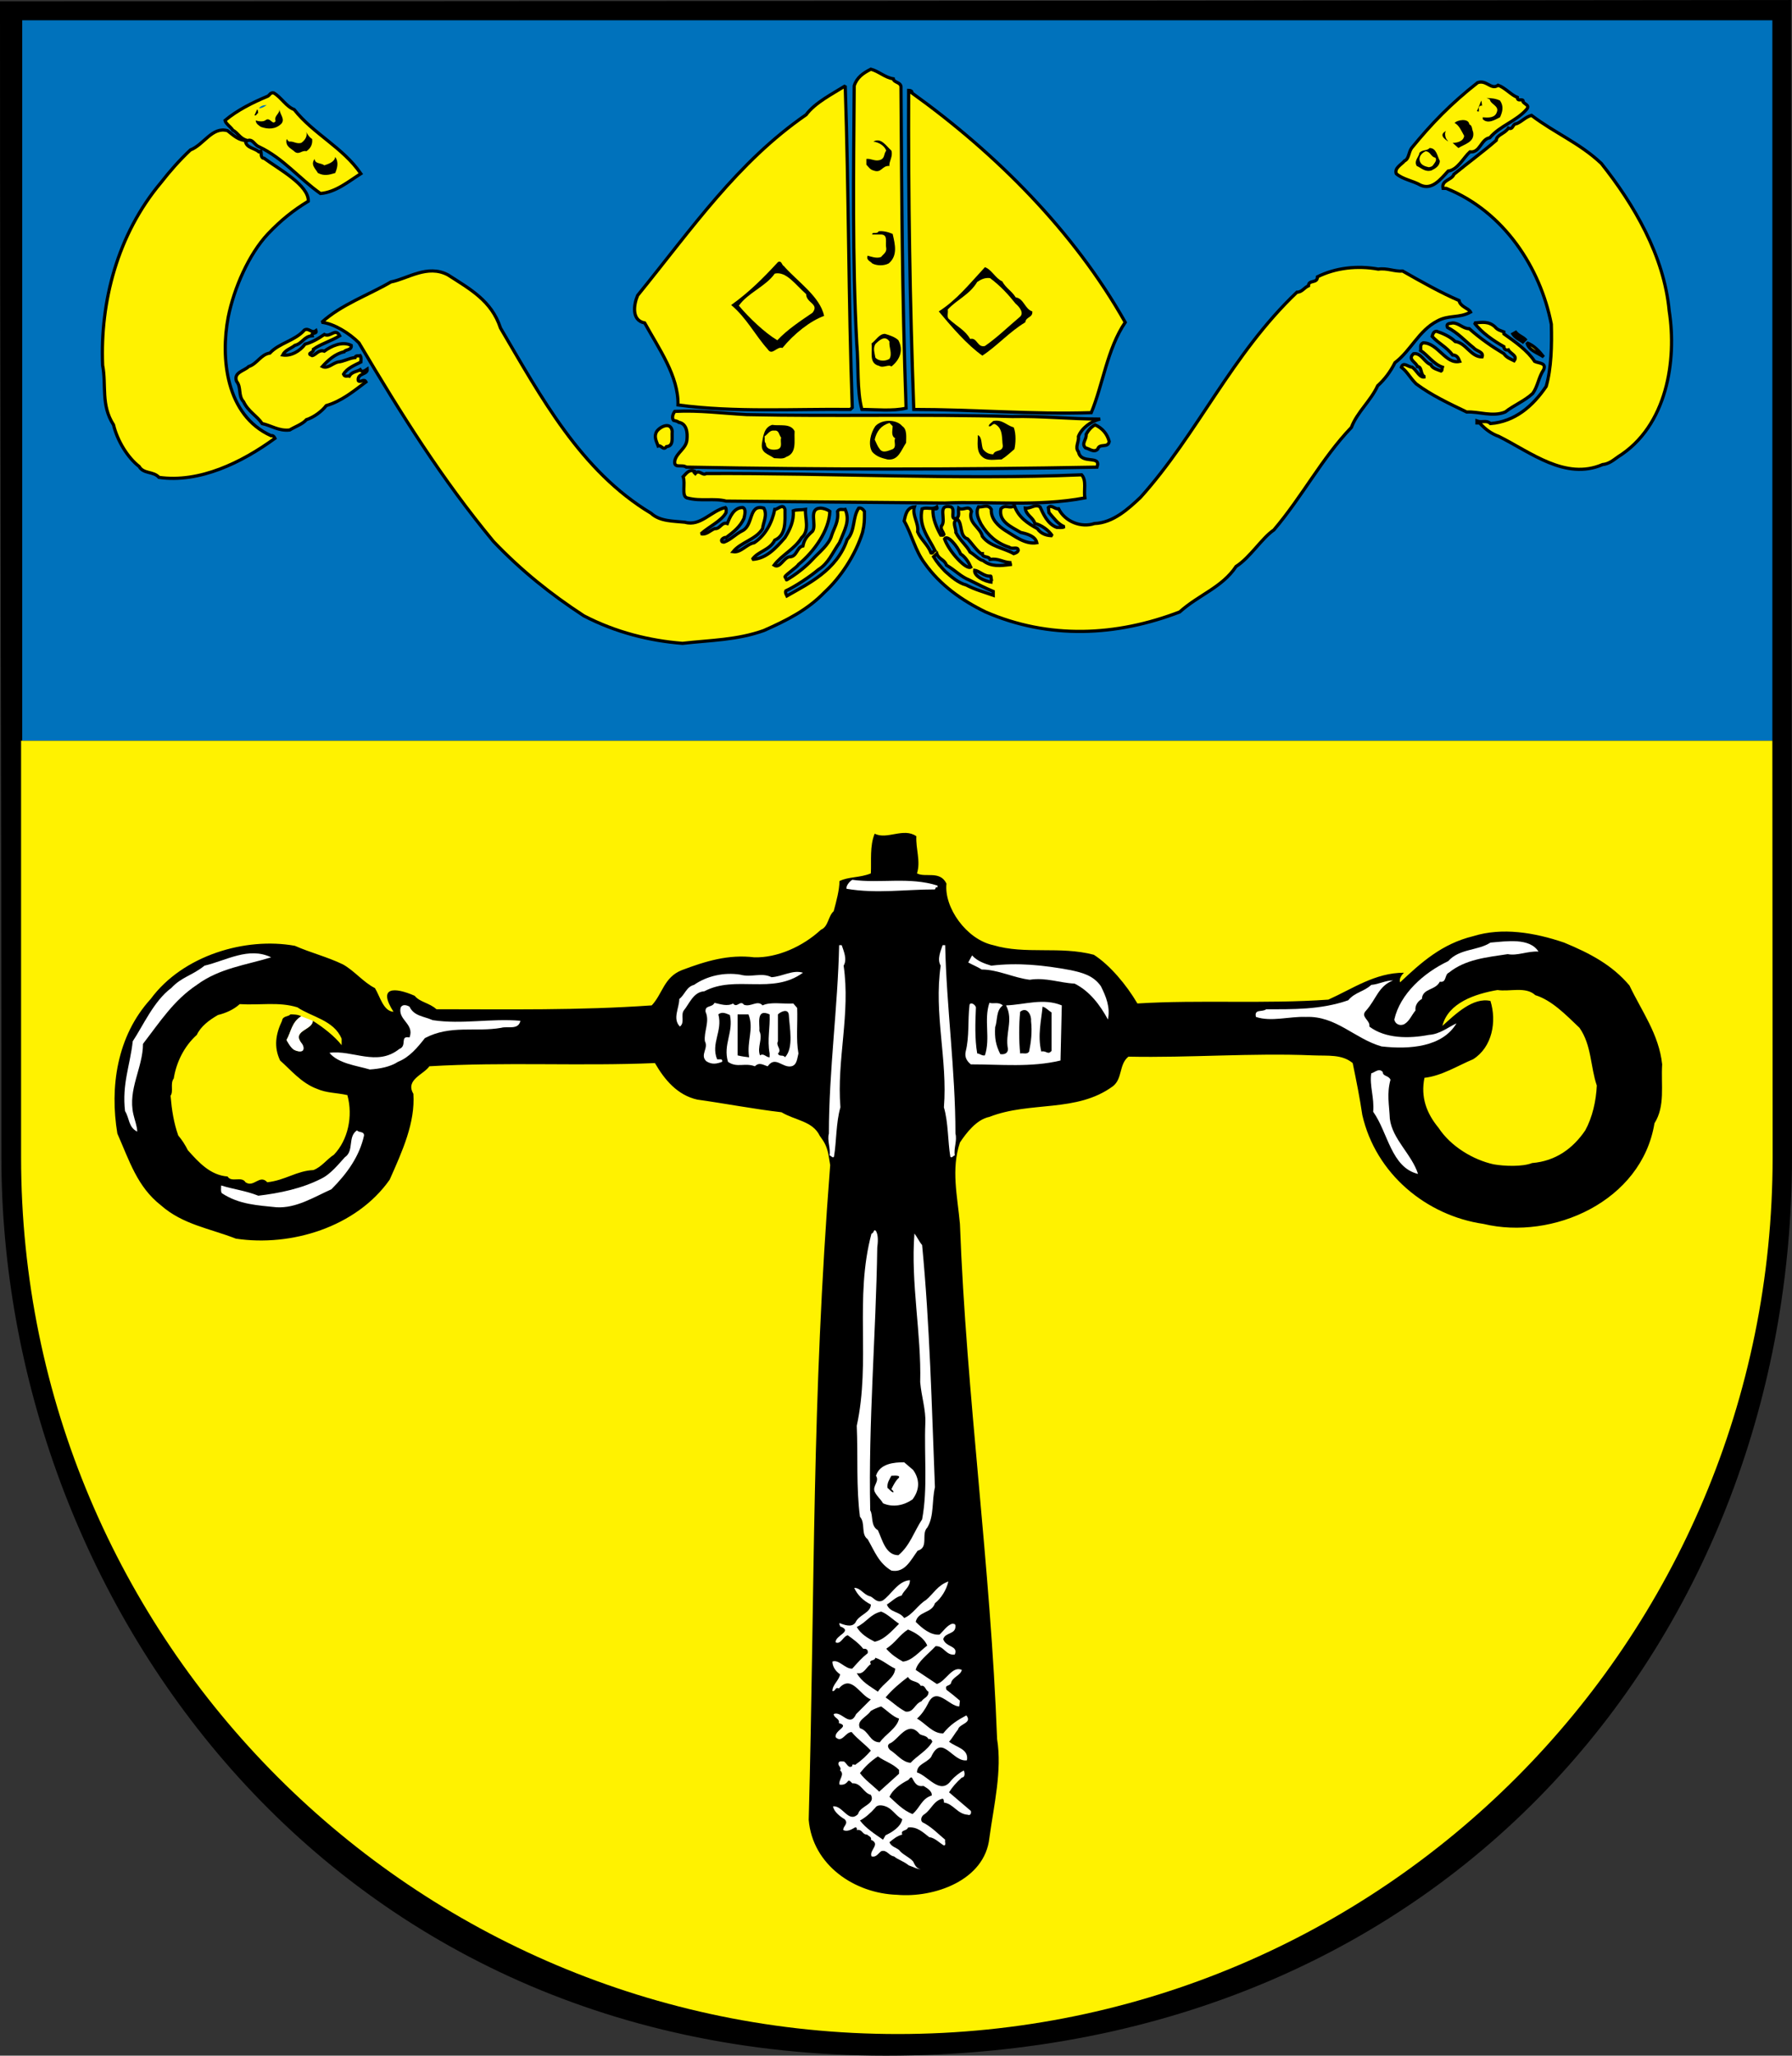 <?xml version="1.0" encoding="utf-8"?>
<!-- Generator: Adobe Illustrator 13.0.2, SVG Export Plug-In . SVG Version: 6.00 Build 14948)  -->
<!DOCTYPE svg PUBLIC "-//W3C//DTD SVG 1.1//EN" "http://www.w3.org/Graphics/SVG/1.1/DTD/svg11.dtd">
<svg version="1.1" id="Ebene_1" xmlns="http://www.w3.org/2000/svg" xmlns:xlink="http://www.w3.org/1999/xlink" x="0px" y="0px"
	 width="279.683px" height="320.8px" viewBox="0 0 279.683 320.8" enable-background="new 0 0 279.683 320.8" xml:space="preserve">
<rect x="0" y="0" width="279.683" height="320.8" fill="#333333" stroke="none"/>
<path d="M138.267,320.8c88.85,0,141.416-66.575,141.416-140.225c0-62.613-0.149-116.97-0.149-180.575C187.333,0.1,92.117,0.2,0,0.2
	c0,62.9,0.217,118.213,0.217,180.412C0.217,248.6,50.117,320.8,138.267,320.8"/>
<rect x="3.467" y="3.167" fill="#0072BC" width="273.149" height="112.433"/>
<path fill="#0072BC" d="M139.617,59.1"/>
<path fill="#FFF200" d="M139.417,12.3c0.1,0.6,1.1,0.5,1.2,1.2c0.125,16.85,0.161,32.213,0.8,50.2c-2.1,0.5-4.8,0.2-6.9,0.2
	c-0.8-3-0.5-6.8-0.8-10.3c-0.7-13.2-0.5-26.8-0.4-40.2c0.4-1.3,1.4-2,2.6-2.6C137.117,11.1,138.117,12.1,139.417,12.3z"/>
<path fill="none" stroke="#000000" stroke-width="0.5" stroke-linecap="square" stroke-miterlimit="2" d="M139.417,12.3
	c0.1,0.6,1.1,0.5,1.2,1.2c0.125,16.85,0.161,32.213,0.8,50.2c-2.1,0.5-4.8,0.2-6.9,0.2c-0.8-3-0.5-6.8-0.8-10.3
	c-0.7-13.2-0.5-26.8-0.4-40.2c0.4-1.3,1.4-2,2.6-2.6C137.117,11.1,138.117,12.1,139.417,12.3z"/>
<path fill="#FFF200" d="M233.817,13.3c1.1,0.4,2,1.5,3,1.9c0,0.8,1,0,0.899,0.7c0.3,0.4,1,0.5,0.601,1.1
	c-1.601,1.9-4.2,2.6-5.801,4.5c-1.399,0.2-1.5,2.4-3.1,2.2c-1,0.9-1.9,2.8-3.4,3c-1.199,1.3-2.5,3-4.3,2.2c-1.2-0.7-2.8-0.9-3.8-1.8
	c-0.3-0.9,0.8-1.4,1.3-2c0.7-0.3,0.601-1.3,1.101-2c3.1-3.8,6.1-6.9,10.3-10.2C232.017,12.4,232.717,14.1,233.817,13.3z"/>
<path fill="none" stroke="#000000" stroke-width="0.5" stroke-linecap="square" stroke-miterlimit="2" d="M233.817,13.3
	c1.1,0.4,2,1.5,3,1.9c0,0.8,1,0,0.899,0.7c0.3,0.4,1,0.5,0.601,1.1c-1.601,1.9-4.2,2.6-5.801,4.5c-1.399,0.2-1.5,2.4-3.1,2.2
	c-1,0.9-1.9,2.8-3.4,3c-1.199,1.3-2.5,3-4.3,2.2c-1.2-0.7-2.8-0.9-3.8-1.8c-0.3-0.9,0.8-1.4,1.3-2c0.7-0.3,0.601-1.3,1.101-2
	c3.1-3.8,6.1-6.9,10.3-10.2C232.017,12.4,232.717,14.1,233.817,13.3z"/>
<path fill="#FFF200" d="M133.017,63.6l-0.3,0.3c-8.8-0.1-18,0.5-26.9-0.7c0.1-4.5-3-8.8-5.2-12.8c-2.1-0.4-1.7-2.9-1.1-4.3
	c8.6-10.6,15.6-20.8,26.3-28.2c1.4-1.9,4.2-3.3,6.1-4.5C132.492,30.475,132.417,46.7,133.017,63.6z"/>
<path fill="none" stroke="#000000" stroke-width="0.5" stroke-linecap="square" stroke-miterlimit="2" d="M133.017,63.6l-0.3,0.3
	c-8.8-0.1-18,0.5-26.9-0.7c0.1-4.5-3-8.8-5.2-12.8c-2.1-0.4-1.7-2.9-1.1-4.3c8.6-10.6,15.6-20.8,26.3-28.2c1.4-1.9,4.2-3.3,6.1-4.5
	C132.492,30.475,132.417,46.7,133.017,63.6z"/>
<path fill="#FFF200" d="M142.317,14.5c13.1,9.4,25.3,21.6,33.3,35.8c-2.8,4.1-3.5,9.8-5.3,14.1c-9.2,0.3-18.4-0.5-27.7-0.5
	c-0.601-16.6-0.875-33.05-0.8-49.8C142.017,14.1,142.417,14.2,142.317,14.5z"/>
<path fill="none" stroke="#000000" stroke-width="0.5" stroke-linecap="square" stroke-miterlimit="2" d="M142.317,14.5
	c13.1,9.4,25.3,21.6,33.3,35.8c-2.8,4.1-3.5,9.8-5.3,14.1c-9.2,0.3-18.4-0.5-27.7-0.5c-0.601-16.6-0.875-33.05-0.8-49.8
	C142.017,14.1,142.417,14.2,142.317,14.5z"/>
<path fill="#FFF200" d="M45.917,17.1c3,3.8,7.6,5.9,10.4,10c-1.9,1.2-3.9,2.9-6.3,3.1c-3.4-2.4-5.8-5.5-9.6-7.3
	c-0.8-0.3-1-1.5-2.1-0.8c0.2,1,1.4,1,2.1,1.6l0.3-0.1c0.1,0.2-0.1,1.1,0.5,1.1c2.3,1.7,7,4.2,6.9,6.7c-2.3,1.4-4.2,2.9-6.3,5.1
	c-3,3.2-5.3,8.5-6.2,13c-1.2,6.3-0.4,15.3,6.7,18.5c0.3-0.1,0.5,0.2,0.6,0.4c-5.2,3.8-11.8,7-18.1,6.1c-0.9-1-2.4-0.5-3.1-1.7
	c-1.8-1.4-3.4-4-4-6.5c-2-3.1-1.1-6.2-1.7-9.3c-0.4-9.9,2.3-20.4,9.1-28.5c1.4-1.8,2.9-3.5,4.6-5.1c2.1-0.8,3.4-3.7,5.8-3
	c0.9,0.7,1.8,1.6,3,1.5c-1.1-0.3-1.3-1.1-2.2-1.6c-0.2-0.4-1.1-1-1.2-1.5c1.9-1.6,4.3-2.8,6.7-3.8c0.3-0.2,0.4-0.6,0.9-0.5
	C43.917,15.2,44.617,16.6,45.917,17.1z"/>
<path fill="none" stroke="#000000" stroke-width="0.5" stroke-linecap="square" stroke-miterlimit="2" d="M45.917,17.1
	c3,3.8,7.6,5.9,10.4,10c-1.9,1.2-3.9,2.9-6.3,3.1c-3.4-2.4-5.8-5.5-9.6-7.3c-0.8-0.3-1-1.5-2.1-0.8c0.2,1,1.4,1,2.1,1.6l0.3-0.1
	c0.1,0.2-0.1,1.1,0.5,1.1c2.3,1.7,7,4.2,6.9,6.7c-2.3,1.4-4.2,2.9-6.3,5.1c-3,3.2-5.3,8.5-6.2,13c-1.2,6.3-0.4,15.3,6.7,18.5
	c0.3-0.1,0.5,0.2,0.6,0.4c-5.2,3.8-11.8,7-18.1,6.1c-0.9-1-2.4-0.5-3.1-1.7c-1.8-1.4-3.4-4-4-6.5c-2-3.1-1.1-6.2-1.7-9.3
	c-0.4-9.9,2.3-20.4,9.1-28.5c1.4-1.8,2.9-3.5,4.6-5.1c2.1-0.8,3.4-3.7,5.8-3c0.9,0.7,1.8,1.6,3,1.5c-1.1-0.3-1.3-1.1-2.2-1.6
	c-0.2-0.4-1.1-1-1.2-1.5c1.9-1.6,4.3-2.8,6.7-3.8c0.3-0.2,0.4-0.6,0.9-0.5C43.917,15.2,44.617,16.6,45.917,17.1z"/>
<path d="M234.117,15.7c0.6,0.9,0.399,1.7,0,2.6c-0.8,0.4-1.9,1.1-2.7,0.3v-0.3c0.9,0.1,1.9,0.1,2.2-0.8c0.399-1-1-1.2-1.101-2
	l-0.5-0.2C232.817,15.3,233.517,15.4,234.117,15.7"/>
<path d="M231.317,16.5c-0.301-0.1-0.601,0.2-0.5,0.5v0.4c-0.101,0-0.301,0-0.301-0.1c0.301-0.5,0.4-1.1,0.7-1.6L231.317,16.5"/>
<path fill="#0072BC" d="M41.617,16.4c-0.4,0.3-0.8,0.5-1.2,0.5C40.717,16.5,41.117,16.4,41.617,16.4"/>
<path d="M40.317,17.6c-0.3,0.2-0.3,0.5-0.6,0.4l0.4-0.9C40.317,17.1,40.217,17.5,40.317,17.6"/>
<path d="M43.917,19.3c-0.9,0.9-2.1,0.9-3.2,0.5c-0.3-0.2-0.8-0.5-0.8-1c0.3,0.1,1.2,0.3,1.6-0.1c0.7-0.4,1,0.9,1.5,0.2
	c-0.3-0.8,0.6-1.1,0.6-1.8C43.717,17.9,44.517,18.6,43.917,19.3"/>
<path fill="#FFF200" d="M249.917,25.5c5.1,6.4,9.8,14.4,10.6,23c1.2,7.7-0.3,18-8,22.8c-0.699,0.5-1.399,1.1-2.399,1.2
	c-5.8,2.5-11.2-1.9-16.2-4.4c-1.1-0.4-2-1-3-2.1h-0.4v-0.3c0.801,0.3,1.5-0.2,2.101,0.4c3.8-0.3,6.6-2.7,8.7-5.8
	c0.8-2.8,0.899-6.4,0.8-9.7c-1.7-8.8-7.4-17.6-16.4-21.2h-0.5c-0.3-1.3,1.4-1.3,1.7-2.2c2.2-1.8,4.4-3.4,6.6-5.3
	c0.101-0.9,1.301-1,1.9-1.9c0.8,0.3,0.6-0.7,1.3-0.7c0.9-0.4,1.3-1,2.3-1.3C242.717,20.8,246.517,22.3,249.917,25.5z"/>
<path fill="none" stroke="#000000" stroke-width="0.5" stroke-linecap="square" stroke-miterlimit="2" d="M249.917,25.5
	c5.1,6.4,9.8,14.4,10.6,23c1.2,7.7-0.3,18-8,22.8c-0.699,0.5-1.399,1.1-2.399,1.2c-5.8,2.5-11.2-1.9-16.2-4.4c-1.1-0.4-2-1-3-2.1
	h-0.4v-0.3c0.801,0.3,1.5-0.2,2.101,0.4c3.8-0.3,6.6-2.7,8.7-5.8c0.8-2.8,0.899-6.4,0.8-9.7c-1.7-8.8-7.4-17.6-16.4-21.2h-0.5
	c-0.3-1.3,1.4-1.3,1.7-2.2c2.2-1.8,4.4-3.4,6.6-5.3c0.101-0.9,1.301-1,1.9-1.9c0.8,0.3,0.6-0.7,1.3-0.7c0.9-0.4,1.3-1,2.3-1.3
	C242.717,20.8,246.517,22.3,249.917,25.5z"/>
<path d="M229.317,19.4c0.5,0.2,0.399,0.8,0.6,1.2c0.3,1.6-1.4,1.9-2.3,2.5l-0.9-0.8c0.601,0,1.7-0.2,1.8-1.1
	c-0.399-0.7-0.8-1.7-1.5-2C227.417,18.7,229.217,18.4,229.317,19.4"/>
<path d="M225.917,21.9l0.1,0.2c0-0.1-1.5-0.8-0.6-1.5l0.3-0.2C225.417,20.6,225.517,21.6,225.917,21.9"/>
<path d="M48.717,21.7c0.1,0.9-0.3,1.5-0.9,1.9c-0.7-0.2-1.1,0.6-1.8,0.1c-0.5-0.5-1.5-0.8-1.3-1.9l0.1-0.1c0,0.2,0.2,0.3,0.3,0.4
	c0.7-0.1,1.1,0.4,1.9,0.2c0.6-0.4,1.1-1.2,0.7-1.8C47.917,20.8,48.217,21.4,48.717,21.7"/>
<path d="M139.117,23.5c0.3,0.9-0.4,1.7-0.3,2.4c-1.2-0.1-1.2,1.2-2.5,0.7c-0.5-0.1-0.8-0.6-1.1-0.9v-0.9c0.8-0.1,1.4,0.5,2.3,0.1
	c0.6-0.3,0.4-0.9,0.8-1.4c-0.3-0.8-1.2-1.3-2-1.4C137.517,21.4,138.317,22.8,139.117,23.5"/>
<path d="M224.717,25.1c0,0.8-0.7,1.2-1.3,1.5c-1,0.3-1.6-0.4-2.3-0.7c-0.5-0.8,0.399-1.5,0.399-2c0.4-0.6,1.2-0.3,1.601-0.8
	C224.217,23.1,224.317,24.4,224.717,25.1"/>
<path fill="#FFF200" d="M224.017,24.6c0.301,0.4-0.1,0.8-0.3,1.1c-0.2,0.3-0.3,0.3-0.7,0.4c-0.5-0.1-1.199-0.3-1.399-0.9
	c-0.3-0.8,0.399-1.4,0.899-1.6C223.317,23.7,223.317,24.5,224.017,24.6"/>
<path d="M52.317,27c-1,0.3-1.7,0.5-2.7,0c-0.4-0.7-1.2-1.3-0.5-2.2c0,0.8,1,0.6,1.5,1c0.6-0.2,1.6-0.5,1.7-1.3
	C52.917,25.3,52.617,26.3,52.317,27"/>
<path d="M139.317,36.5c0.4,1.7,0.8,3.4-0.6,4.6c-0.7,0.4-1.9,0.4-2.6,0c-0.2-0.3-1-0.5-0.7-1.2c0.4,0.1,1.4,0.5,2.1,0.2
	c0.3-0.4,0.9-0.7,0.8-1.4c-0.2-0.9,0.4-2.2-1-2.1h-1.2c0-0.5,0.8,0,1-0.5C137.817,36,138.617,36.2,139.317,36.5"/>
<path d="M122.317,41.5c2.1,2.4,5.7,4.8,6.3,7.8c-2.2,0.8-4.7,2.8-6.5,5c-0.9-0.3-1.6,1.3-2.3,0.2c-1.9-2.1-3.3-4.9-5.7-6.9
	c2.8-2,5-4.2,7.3-6.7C122.017,40.6,122.017,41.4,122.317,41.5"/>
<path d="M156.417,43.9c0.6,1.1,1.5,1.5,2.1,2.5c1.301,0.2,1.4,1.8,2.601,2.2c0.1,1-1,0.8-1.101,1.7c-2.5,1.5-4.399,3.7-6.699,5.2
	c-2.4-1.7-4.801-4.5-6.801-6.9c2.801-1.8,4.7-4.2,7.2-6.9C154.717,42,155.417,43.5,156.417,43.9"/>
<path fill="#FFF200" d="M215.117,42c1.399-0.2,2.5,0.4,3.8,0.3c2.8,1.6,6,3.4,8.8,4.6c0.2,1,1.5,1.2,1.8,1.8
	c-1.8,1-3.399,0.4-5.199,1.4c-2.9,1.5-4.101,4.6-6.601,6.5c-0.7,1.4-1.6,2.6-2.7,3.6c-1.1,2.4-3.199,4.1-4.1,6.5
	c-4.6,4.8-7.6,10.7-12.1,16c-1.9,1.3-3.7,4.3-5.9,5.7c-2.2,3.3-5.8,4.4-8.8,7.1c-9.9,3.8-20.4,4.3-30.3,0
	c-3.7-1.8-7.101-4.2-9.5-7.6c-1.5-2-2-4.5-3.2-6.6c0.2-0.9,0.399-2.1,1.6-2.2c-0.399,1.3,0.7,2.5,0.5,3.9c0.5,1.2,1.601,2,2.101,3.3
	c0.3,0.1,0.3-0.3,0.6-0.4c-1-2-2.6-3.8-2-6.5c0.8-0.3,1.6,0.2,2.3-0.3c0.2,0.5-0.399,0.2-0.6,0.4c-0.101,1.4,0.6,2.9,1.2,4
	c0.199,0,0.399,0.1,0.5-0.1c-0.2-0.6-0.5-0.7-0.4-1.3c0.9-0.9-0.8-3.5,1.5-3c0.8,0.4-0.3,2.1,0.9,1.8c0.5-0.4,0.199-1.1,0.3-1.6
	c0.7,0.5,1.6-0.6,2,0.5c-0.601,1.8,1.399,2.5,1.7,3.9c1.199,1.6,3.3,1.8,4.899,2.7c0.3-0.1,0.601-0.2,0.7-0.5c0-0.7-1-0.1-1.4-0.5
	c-1.899-0.6-3.3-1.8-4.399-3.6c-0.4-0.8-0.9-1.8-0.4-2.7c0.7,0.1,1.5-0.5,2,0.4c-0.1,1.5,1.101,2.6,2.2,3.3c1.5,0.9,3.1,2.2,4.9,1.9
	c-0.2-1-1.5-1.4-2.5-1.6c-1.5-0.9-3.5-1.7-3.101-3.7c0.7-0.8,1.4,0.1,2.101-0.5c0.6,1.8,2.1,2.8,3.6,3.6c0.6,0.9,1.6,1.1,2.3,1.1
	c-0.5-0.8-1.7-1.7-2.7-1.9c-0.3-1-1.399-1.3-1.5-2.4c0.9,0.1,1.5-0.7,2.301-0.2c0.5,1.1,1.199,2.7,2.6,3.2c0.4,0,0.9,0.1,1.2-0.1
	c-1-0.4-1.601-1.3-2.4-2.2l-0.1-0.8c0.5-0.5,1,0.3,1.6,0.2c1,2,3.5,3,5.601,2.3c2.899-0.1,5.3-2.3,7.199-4.1
	c8.9-9.9,14.2-22.3,24.4-32c0.8,0,1.1-0.7,1.8-1c0-1,1.4-0.3,1.4-1.4C208.417,41.8,211.817,41.4,215.117,42z"/>
<path fill="none" stroke="#000000" stroke-width="0.5" stroke-linecap="square" stroke-miterlimit="2" d="M215.117,42
	c1.399-0.2,2.5,0.4,3.8,0.3c2.8,1.6,6,3.4,8.8,4.6c0.2,1,1.5,1.2,1.8,1.8c-1.8,1-3.399,0.4-5.199,1.4c-2.9,1.5-4.101,4.6-6.601,6.5
	c-0.7,1.4-1.6,2.6-2.7,3.6c-1.1,2.4-3.199,4.1-4.1,6.5c-4.6,4.8-7.6,10.7-12.1,16c-1.9,1.3-3.7,4.3-5.9,5.7
	c-2.2,3.3-5.8,4.4-8.8,7.1c-9.9,3.8-20.4,4.3-30.3,0c-3.7-1.8-7.101-4.2-9.5-7.6c-1.5-2-2-4.5-3.2-6.6c0.2-0.9,0.399-2.1,1.6-2.2
	c-0.399,1.3,0.7,2.5,0.5,3.9c0.5,1.2,1.601,2,2.101,3.3c0.3,0.1,0.3-0.3,0.6-0.4c-1-2-2.6-3.8-2-6.5c0.8-0.3,1.6,0.2,2.3-0.3
	c0.2,0.5-0.399,0.2-0.6,0.4c-0.101,1.4,0.6,2.9,1.2,4c0.199,0,0.399,0.1,0.5-0.1c-0.2-0.6-0.5-0.7-0.4-1.3c0.9-0.9-0.8-3.5,1.5-3
	c0.8,0.4-0.3,2.1,0.9,1.8c0.5-0.4,0.199-1.1,0.3-1.6c0.7,0.5,1.6-0.6,2,0.5c-0.601,1.8,1.399,2.5,1.7,3.9
	c1.199,1.6,3.3,1.8,4.899,2.7c0.3-0.1,0.601-0.2,0.7-0.5c0-0.7-1-0.1-1.4-0.5c-1.899-0.6-3.3-1.8-4.399-3.6
	c-0.4-0.8-0.9-1.8-0.4-2.7c0.7,0.1,1.5-0.5,2,0.4c-0.1,1.5,1.101,2.6,2.2,3.3c1.5,0.9,3.1,2.2,4.9,1.9c-0.2-1-1.5-1.4-2.5-1.6
	c-1.5-0.9-3.5-1.7-3.101-3.7c0.7-0.8,1.4,0.1,2.101-0.5c0.6,1.8,2.1,2.8,3.6,3.6c0.6,0.9,1.6,1.1,2.3,1.1c-0.5-0.8-1.7-1.7-2.7-1.9
	c-0.3-1-1.399-1.3-1.5-2.4c0.9,0.1,1.5-0.7,2.301-0.2c0.5,1.1,1.199,2.7,2.6,3.2c0.4,0,0.9,0.1,1.2-0.1c-1-0.4-1.601-1.3-2.4-2.2
	l-0.1-0.8c0.5-0.5,1,0.3,1.6,0.2c1,2,3.5,3,5.601,2.3c2.899-0.1,5.3-2.3,7.199-4.1c8.9-9.9,14.2-22.3,24.4-32c0.8,0,1.1-0.7,1.8-1
	c0-1,1.4-0.3,1.4-1.4C208.417,41.8,211.817,41.4,215.117,42z"/>
<path fill="#FFF200" d="M69.917,42.9c3.4,2.2,6.8,4,8.2,8.3c6.3,10.7,12.5,22.3,23.5,28.9c1.4,1.3,3.5,1.2,5.3,1.4
	c2.4,0.7,4.1-1.8,6.3-2.3c0.2,0.2,0.1,0.6,0.1,0.8c-0.7,1.3-2.7,2.2-3.9,3.3c0.8,0.2,1.4-0.5,2.1-0.8c0.9,0.1,1.1-1.1,2-0.8
	c0.4-1,1-2.5,2.4-2.5c0.6,0.2,0.3,1.2,0.2,1.7c-0.6,1.3-1.6,2.1-2.8,3c-0.1-0.1-0.6,0.1-0.7,0.4c0,0.3,0.2,0.3,0.4,0.3
	c1.1-0.4,1.7-1.2,2.9-1.8c1.7-0.9,0.9-4.2,3.3-3.5c0.6,1.1-0.1,2.2-0.2,3.2c-1,1.7-3.4,2.1-4.6,3.6c1.2,0.2,2.1-1.2,3.3-1.4
	c1.8-1.2,2.8-3.2,3.2-5.2c0.5,0,1.3-1,1.6,0c0,1.9,0.2,4-1.6,4.8c-0.8,1.6-2.6,1.7-3.5,3c2.2-0.1,3.7-1.8,5.1-3.4
	c0.8-1.3,1.4-2.6,1.3-4.2c0.5-0.2,1.3-0.1,1.9-0.2c-0.1,1.3,0.7,3.3-0.6,4.4c-1.1,1.8-3.1,2.7-4.3,4.3c0.9,0.6,1.5-1.2,2.4-1.3
	c1.2,0,1.1-1.5,2.1-1.7c0.2-1,0.6-1.5,1.5-2.3c0.7-1-0.7-3.5,1.2-3.6c0.5,0,1.1,0.2,1.5,0.5c-0.1,3-2.463,6.3-4.9,8.3
	c-0.1,0.3-2,1.6-2.1,1.9c0,0,0.25,0.663,0.45,0.362c-1.013,0.579,1.712-0.762,3.85-3.062c1-1.1,2.6-2.3,3-3.8
	c0.4-1.2,1.1-2.1,0.9-3.7c0.3-0.5,0.8-0.2,1.2-0.3c0.8,1.8-0.113,3.225-0.888,5.175c-1.162,1.675-1.712,3.225-3.312,4.225
	c-1.3,1.1-3.575,2.613-5.075,3.313c-0.1,0.2-0.025,0.387,0.175,0.787c3.3-1.9,7.8-4,9.4-8.8c1.3-1.4,0.8-3.4,1.8-4.9
	c0.4-0.1,0.7,0.2,0.9,0.5c0.012,1.55,0,2-0.3,3.3c-1.1,3.5-3.4,7-5.9,9.3c-2.7,2.8-5.9,4.4-9.5,6c-4.2,1.5-8.3,1.5-12.7,2
	c-5.1-0.4-10.4-1.7-15.4-4.3c-5.2-3.4-9.7-7-14.1-11.6c-8.1-9.8-14.3-19.7-21-31c-1.5-1.5-3.9-3-5.8-3.2c3.1-2.8,7.2-4.2,10.8-6.3
	C63.617,43.5,66.717,41.2,69.917,42.9z"/>
<path fill="none" stroke="#000000" stroke-width="0.5" stroke-linecap="square" stroke-miterlimit="2" d="M69.917,42.9
	c3.4,2.2,6.8,4,8.2,8.3c6.3,10.7,12.5,22.3,23.5,28.9c1.4,1.3,3.5,1.2,5.3,1.4c2.4,0.7,4.1-1.8,6.3-2.3c0.2,0.2,0.1,0.6,0.1,0.8
	c-0.7,1.3-2.7,2.2-3.9,3.3c0.8,0.2,1.4-0.5,2.1-0.8c0.9,0.1,1.1-1.1,2-0.8c0.4-1,1-2.5,2.4-2.5c0.6,0.2,0.3,1.2,0.2,1.7
	c-0.6,1.3-1.6,2.1-2.8,3c-0.1-0.1-0.6,0.1-0.7,0.4c0,0.3,0.2,0.3,0.4,0.3c1.1-0.4,1.7-1.2,2.9-1.8c1.7-0.9,0.9-4.2,3.3-3.5
	c0.6,1.1-0.1,2.2-0.2,3.2c-1,1.7-3.4,2.1-4.6,3.6c1.2,0.2,2.1-1.2,3.3-1.4c1.8-1.2,2.8-3.2,3.2-5.2c0.5,0,1.3-1,1.6,0
	c0,1.9,0.2,4-1.6,4.8c-0.8,1.6-2.6,1.7-3.5,3c2.2-0.1,3.7-1.8,5.1-3.4c0.8-1.3,1.4-2.6,1.3-4.2c0.5-0.2,1.3-0.1,1.9-0.2
	c-0.1,1.3,0.7,3.3-0.6,4.4c-1.1,1.8-3.1,2.7-4.3,4.3c0.9,0.6,1.5-1.2,2.4-1.3c1.2,0,1.1-1.5,2.1-1.7c0.2-1,0.6-1.5,1.5-2.3
	c0.7-1-0.7-3.5,1.2-3.6c0.5,0,1.1,0.2,1.5,0.5c-0.1,3-2.463,6.3-4.9,8.3c-0.1,0.3-2,1.6-2.1,1.9c0,0,0.25,0.663,0.45,0.362
	c-1.013,0.579,1.712-0.762,3.85-3.062c1-1.1,2.6-2.3,3-3.8c0.4-1.2,1.1-2.1,0.9-3.7c0.3-0.5,0.8-0.2,1.2-0.3
	c0.8,1.8-0.113,3.225-0.888,5.175c-1.162,1.675-1.712,3.225-3.312,4.225c-1.3,1.1-3.575,2.613-5.075,3.313
	c-0.1,0.2-0.025,0.387,0.175,0.787c3.3-1.9,7.8-4,9.4-8.8c1.3-1.4,0.8-3.4,1.8-4.9c0.4-0.1,0.7,0.2,0.9,0.5c0.012,1.55,0,2-0.3,3.3
	c-1.1,3.5-3.4,7-5.9,9.3c-2.7,2.8-5.9,4.4-9.5,6c-4.2,1.5-8.3,1.5-12.7,2c-5.1-0.4-10.4-1.7-15.4-4.3c-5.2-3.4-9.7-7-14.1-11.6
	c-8.1-9.8-14.3-19.7-21-31c-1.5-1.5-3.9-3-5.8-3.2c3.1-2.8,7.2-4.2,10.8-6.3C63.617,43.5,66.717,41.2,69.917,42.9z"/>
<path fill="#FFF200" d="M125.817,45.9c0,1.4,2.1,1.5,1,2.9c-1.9,1.3-3.9,2.6-5.5,4.3c-2-1.2-4.4-3.5-6-5.4c1.4-2,4.2-3,5.6-5
	C122.717,42.3,124.117,44.4,125.817,45.9"/>
<path fill="#FFF200" d="M158.517,47.4c0.601,0.5,1.4,1.5,0.601,2.1c-1.9,1.6-3.4,3.1-5.4,4.5c-1.2,0.3-1.2-1.4-2.3-1.1
	c-0.8-1.4-2-1.9-3.3-3.1c-0.4-0.3-0.101-1-0.2-1.5c1.5-1.6,3.4-2.3,4.6-4.3c0.601-0.4,1.2-0.7,2-0.6
	C156.117,44.6,157.317,45.9,158.517,47.4"/>
<path fill="#FFF200" d="M234.717,51.8v0.3c1.7,1.2,3.7,2.6,4.8,4.3c0.601,0.3,1.9,0.2,1.4,1.3c-0.8,1.2-0.9,2.6-1.7,3.7
	c-1.3,1.2-2.899,1.8-4.3,2.9c-2,0.8-4.1-0.1-6,0c-2.7-1.3-5.5-2.6-7.9-4.4c-1-1-1.3-1.8-2.3-2.6c0.3-0.9,1.101,0,1.7,0
	c0.7,0.5,1.2,1.8,2,1.5c-0.8-0.2-0.4-1.6-1.2-1.6c-0.2-0.7-1.6-1.1-0.6-2c1.2-0.2,1.7,1.4,2.7,1.7c0.199,0.6,1.1,0.8,1.6,1
	c0.2-0.1,0.1-0.3,0.2-0.6c-1.4-0.5-2.3-1.9-3.4-2.6c0.101-0.4-0.2-0.9,0.4-1.2c2.3,0,3.5,3.4,5.7,2.9c-0.2-0.5-0.4-1-1.101-1
	c-1-1.3-2.2-1.8-3.2-2.9c0.101-0.3,0.2-0.8,0.7-0.8c0.9,0.3,2.101,0.8,2.9,1.6c1.7,0.2,2.399,2.4,4.2,2.4c0.3-0.8-0.9-0.9-1.301-1.4
	c-1.5-1.2-2.399-2.3-4.1-3.2c-0.3-0.7,0.5-0.6,0.8-0.7c1,0,1.601,0.9,2.601,0.9c1.699,1.5,3.399,2.7,5.399,3.9
	c0.4,0.6,1,0.8,1.601,1.1c0.6-0.8-0.601-1.1-0.9-1.7c-0.4,0.1-0.7-0.1-0.7-0.5c-1.6-0.9-3.5-2.2-4.6-3.7c1.2-0.1,2.2-0.3,3.2,0.6
	C233.717,51.5,234.217,51.6,234.717,51.8z"/>
<path fill="none" stroke="#000000" stroke-width="0.5" stroke-linecap="square" stroke-miterlimit="2" d="M234.717,51.8v0.3
	c1.7,1.2,3.7,2.6,4.8,4.3c0.601,0.3,1.9,0.2,1.4,1.3c-0.8,1.2-0.9,2.6-1.7,3.7c-1.3,1.2-2.899,1.8-4.3,2.9c-2,0.8-4.1-0.1-6,0
	c-2.7-1.3-5.5-2.6-7.9-4.4c-1-1-1.3-1.8-2.3-2.6c0.3-0.9,1.101,0,1.7,0c0.7,0.5,1.2,1.8,2,1.5c-0.8-0.2-0.4-1.6-1.2-1.6
	c-0.2-0.7-1.6-1.1-0.6-2c1.2-0.2,1.7,1.4,2.7,1.7c0.199,0.6,1.1,0.8,1.6,1c0.2-0.1,0.1-0.3,0.2-0.6c-1.4-0.5-2.3-1.9-3.4-2.6
	c0.101-0.4-0.2-0.9,0.4-1.2c2.3,0,3.5,3.4,5.7,2.9c-0.2-0.5-0.4-1-1.101-1c-1-1.3-2.2-1.8-3.2-2.9c0.101-0.3,0.2-0.8,0.7-0.8
	c0.9,0.3,2.101,0.8,2.9,1.6c1.7,0.2,2.399,2.4,4.2,2.4c0.3-0.8-0.9-0.9-1.301-1.4c-1.5-1.2-2.399-2.3-4.1-3.2
	c-0.3-0.7,0.5-0.6,0.8-0.7c1,0,1.601,0.9,2.601,0.9c1.699,1.5,3.399,2.7,5.399,3.9c0.4,0.6,1,0.8,1.601,1.1
	c0.6-0.8-0.601-1.1-0.9-1.7c-0.4,0.1-0.7-0.1-0.7-0.5c-1.6-0.9-3.5-2.2-4.6-3.7c1.2-0.1,2.2-0.3,3.2,0.6
	C233.717,51.5,234.217,51.6,234.717,51.8z"/>
<path fill="#FFF200" d="M49.317,51.6c0.2,0.6-0.8,0.2-0.6,0.8c-1.3,0.1-1.5,1.2-2.7,1.5c-0.6,0.5-1.5,0.7-1.9,1.5
	c1.3,0.2,2.7-0.6,3.5-1.7c0.9-0.2,2-0.8,3-1.5c1,0.5,1.7-1.1,2.4,0.2c-1.3,0.8-3,1.3-4.1,2.1c0.1,0.6-1.2,0.6-0.2,1
	c0.6-0.1,1-1,1.9-0.7c1.1-0.8,2.8-1.6,4.2-0.9c0.1,0.8-0.9,0.6-1.1,1c-1.4,0.3-2.5,1.3-3.4,2.3c0.8,0.4,1.6-0.5,2.4-0.7
	c1-0.1,1.7-0.6,2.7-0.7c0.1-0.4,0.5-0.2,0.8-0.3c0.2,0.3,0.1,0.7,0.1,1c-1,0.5-2.2,1-2.7,1.9c0.2,0.5,0.6,0.2,0.9,0.3
	c0.4-0.7,1.2-0.7,1.7-1c0.3,0.5,0.8,0.1,1.1-0.1c0.1,0.9-1.6,0.6-1.4,1.8c0.3,0.4,0.9-0.4,1.2,0.2c-2,1.5-3.8,3-6.2,3.7
	c-0.7,0.9-1.9,1.8-3.1,2.2c-0.6,0.7-1.8,1.1-2.6,1.6c-1.7,0.2-2.9-0.7-4.3-1c-0.8-1.2-2.2-1.9-2.9-3.4c-0.9-1-0.3-2.2-1.1-3.2
	c-0.5-1.4,1.2-1.6,1.9-2.3c1.3-0.4,1.9-1.9,3.3-2.1c1.5-1.6,3.9-1.9,5.4-3.6C48.217,51.1,48.617,52.1,49.317,51.6z"/>
<path fill="none" stroke="#000000" stroke-width="0.5" stroke-linecap="square" stroke-miterlimit="2" d="M49.317,51.6
	c0.2,0.6-0.8,0.2-0.6,0.8c-1.3,0.1-1.5,1.2-2.7,1.5c-0.6,0.5-1.5,0.7-1.9,1.5c1.3,0.2,2.7-0.6,3.5-1.7c0.9-0.2,2-0.8,3-1.5
	c1,0.5,1.7-1.1,2.4,0.2c-1.3,0.8-3,1.3-4.1,2.1c0.1,0.6-1.2,0.6-0.2,1c0.6-0.1,1-1,1.9-0.7c1.1-0.8,2.8-1.6,4.2-0.9
	c0.1,0.8-0.9,0.6-1.1,1c-1.4,0.3-2.5,1.3-3.4,2.3c0.8,0.4,1.6-0.5,2.4-0.7c1-0.1,1.7-0.6,2.7-0.7c0.1-0.4,0.5-0.2,0.8-0.3
	c0.2,0.3,0.1,0.7,0.1,1c-1,0.5-2.2,1-2.7,1.9c0.2,0.5,0.6,0.2,0.9,0.3c0.4-0.7,1.2-0.7,1.7-1c0.3,0.5,0.8,0.1,1.1-0.1
	c0.1,0.9-1.6,0.6-1.4,1.8c0.3,0.4,0.9-0.4,1.2,0.2c-2,1.5-3.8,3-6.2,3.7c-0.7,0.9-1.9,1.8-3.1,2.2c-0.6,0.7-1.8,1.1-2.6,1.6
	c-1.7,0.2-2.9-0.7-4.3-1c-0.8-1.2-2.2-1.9-2.9-3.4c-0.9-1-0.3-2.2-1.1-3.2c-0.5-1.4,1.2-1.6,1.9-2.3c1.3-0.4,1.9-1.9,3.3-2.1
	c1.5-1.6,3.9-1.9,5.4-3.6C48.217,51.1,48.617,52.1,49.317,51.6z"/>
<path fill="#FFFFFF" d="M238.017,53.3c-0.6-0.5-1.399-0.7-1.8-1.5C236.717,52.6,237.517,52.7,238.017,53.3z"/>
<path fill="none" stroke="#000000" stroke-linecap="square" stroke-miterlimit="2" d="M238.017,53.3c-0.6-0.5-1.399-0.7-1.8-1.5
	C236.717,52.6,237.517,52.7,238.017,53.3z"/>
<path d="M140.217,53.1c0.8,1.5,0.3,3-1.1,4.1c-0.4-0.4-1.3,0.3-1.9-0.1c-1.7-0.4-1-2.2-1.2-3.5c0.7-0.5,1.2-1.5,2.1-1.5
	C138.817,52.3,139.717,52.6,140.217,53.1"/>
<path fill="#FFF200" d="M138.817,53.3c-0.1,0.9,0.5,1.9,0,2.7c-0.6,0.4-1.7,0.4-2.2-0.2c-0.1-0.7-0.4-1.4,0-2.1
	C137.117,53.2,138.117,52.2,138.817,53.3"/>
<path fill="#FFF200" d="M240.917,55.7c-1-0.7-2.3-1-2.6-2.2C239.417,53.9,240.317,54.9,240.917,55.7z"/>
<path fill="none" stroke="#000000" stroke-width="0.5" stroke-linecap="square" stroke-miterlimit="2" d="M240.917,55.7
	c-1-0.7-2.3-1-2.6-2.2C239.417,53.9,240.317,54.9,240.917,55.7z"/>
<path fill="#FFF200" d="M116.517,64.7c13.8,0.3,27.4-0.1,41.5,0.3c4.5-0.1,9.101,0.4,13.7,0.4c-1.399,0.3-2.899,1.4-3.399,2.7
	c0.1,0.9-0.601,1.7,0,2.4c0.399,2.1,3.6,0.4,2.899,2.4c-21.399,0.4-42.8,0.4-64.1,0c-0.7-0.5-2,0.3-1.8-1c0.3-1.3,1.8-1.9,1.9-3.3
	c0.1-1,0-2.5-1.3-2.7c-0.2-0.2-0.5-0.2-0.8-0.3c-0.3-0.4-0.1-1,0.2-1.4C109.217,64,112.717,64.5,116.517,64.7z"/>
<path fill="none" stroke="#000000" stroke-width="0.5" stroke-linecap="square" stroke-miterlimit="2" d="M116.517,64.7
	c13.8,0.3,27.4-0.1,41.5,0.3c4.5-0.1,9.101,0.4,13.7,0.4c-1.399,0.3-2.899,1.4-3.399,2.7c0.1,0.9-0.601,1.7,0,2.4
	c0.399,2.1,3.6,0.4,2.899,2.4c-21.399,0.4-42.8,0.4-64.1,0c-0.7-0.5-2,0.3-1.8-1c0.3-1.3,1.8-1.9,1.9-3.3c0.1-1,0-2.5-1.3-2.7
	c-0.2-0.2-0.5-0.2-0.8-0.3c-0.3-0.4-0.1-1,0.2-1.4C109.217,64,112.717,64.5,116.517,64.7z"/>
<path d="M140.817,66.5c0.8,0.5,0.6,1.8,0.6,2.6c-0.8,1.2-1.2,2.8-2.9,2.6c-0.8-0.2-1.7-0.4-2.4-1.2c-0.7-1.2-0.2-3,0.5-4
	C137.617,65.4,139.917,65.4,140.817,66.5"/>
<path d="M158.217,66.7c0.4,1,0.3,2.6,0.101,3.4c-0.601,0.5-1.2,1.1-2,1.6c-1.101,0-2.2,0.3-3-0.4c-1-0.8-0.7-2.3-0.7-3.4
	c0.7,0.3,0.5,1.5,0.8,2.2c0.4,0.5,0.9,0.8,1.6,0.8c0.301-0.8,1.4-0.3,1.5-1.3c-0.199-1.1,0.101-2.7-1.199-3.4
	c-0.4-0.2-0.601,0.5-1,0.3c0-0.3,0.399-0.5,0.699-0.8C156.417,65.4,157.117,66.4,158.217,66.7"/>
<path fill="#FFF200" d="M139.317,66.5c0,0.7-0.3,1.5,0.4,1.9c-0.3,0.5,0.3,1.3-0.4,1.7c-0.6,0.2-1.5,0.7-2,0
	c-0.4-0.5-0.5-0.9-0.8-1.5c0.3-1.3,1-2.2,2.3-2.6L139.317,66.5"/>
<path d="M124.017,67.3c-0.1,1.5,0.4,3.4-1.3,4c-0.5,0.4-1.3,0.2-1.9,0.2c-1-0.7-2.1-0.8-1.9-2.3c0.2-1.1,0.3-2.5,1.6-2.9
	C121.617,66.5,123.417,66,124.017,67.3"/>
<path fill="#FFF200" d="M104.917,67.3c-0.1,1,0.3,2.3-0.9,2.4c-0.5,0.7-0.8-0.3-1.3-0.1c-0.3-0.8-0.7-1.5-0.2-2.3
	C103.117,66.5,104.717,65.8,104.917,67.3z"/>
<path fill="none" stroke="#000000" stroke-width="0.5" d="M104.917,67.3c-0.1,1,0.3,2.3-0.9,2.4c-0.5,0.7-0.8-0.3-1.3-0.1
	c-0.3-0.8-0.7-1.5-0.2-2.3C103.117,66.5,104.717,65.8,104.917,67.3z"/>
<path fill="#FFF200" d="M173.117,68.9c-0.2,1.1-1.5,0.2-1.8,1.2c-0.601,0.6-1.301-0.1-1.9-0.2c-0.7-0.7,0.2-1.3,0.1-2.1
	c0.301-0.6,0.801-1.2,1.4-1.5C172.017,66.8,172.817,67.7,173.117,68.9z"/>
<path fill="none" stroke="#000000" stroke-width="0.5" stroke-linecap="square" stroke-miterlimit="2" d="M173.117,68.9
	c-0.2,1.1-1.5,0.2-1.8,1.2c-0.601,0.6-1.301-0.1-1.9-0.2c-0.7-0.7,0.2-1.3,0.1-2.1c0.301-0.6,0.801-1.2,1.4-1.5
	C172.017,66.8,172.817,67.7,173.117,68.9z"/>
<path fill="#FFF200" d="M121.917,68.3c-0.2,0.6,0.3,1.5-0.5,1.8c-0.7,0.2-1.9,0.1-1.9-0.9c-0.3-0.3-0.1-0.7-0.2-1.1
	c0.5-0.3,0.8-1,1.5-0.9C121.617,67.1,121.517,67.8,121.917,68.3"/>
<path fill="#FFF200" d="M108.317,73.5c-0.1,0.2,0.1,0.3,0.2,0.4c0.6-0.7,1.1,0.4,1.7,0c19.5-0.1,39.2,1,58.601,0.2
	c0.8,0.9,0.3,2.4,0.5,3.6c-7.301,1.4-15,0.5-21.801,0.8l-34.2-0.3c-1.9-0.5-3.9,0.1-6.1-0.5c-0.9-0.3-0.2-2.3-0.6-3.3
	C107.017,74,107.517,73.2,108.317,73.5z"/>
<path fill="none" stroke="#000000" stroke-width="0.5" stroke-linecap="square" stroke-miterlimit="2" d="M108.317,73.5
	c-0.1,0.2,0.1,0.3,0.2,0.4c0.6-0.7,1.1,0.4,1.7,0c19.5-0.1,39.2,1,58.601,0.2c0.8,0.9,0.3,2.4,0.5,3.6c-7.301,1.4-15,0.5-21.801,0.8
	l-34.2-0.3c-1.9-0.5-3.9,0.1-6.1-0.5c-0.9-0.3-0.2-2.3-0.6-3.3C107.017,74,107.517,73.2,108.317,73.5z"/>
<path fill="#0072BC" d="M151.017,84.1c0.601,0.6,1.301,1.7,2.101,2.3h0.2c0,0.7,1,0.3,1.199,0.9c1.301-0.2,1.9,0.4,3.101,0.5
	c0,0.1,0.1,0.2,0.1,0.3c-1.6,0.2-2.994,0.381-4.294-0.619c-0.6-0.1-1.319-0.919-2.019-1.318c-0.5-1-1.625-1.863-2.226-3.063
	c0.101-0.6-0.725-1.738,0.275-2.038C150.254,81.763,149.717,83.7,151.017,84.1z"/>
<path fill="none" stroke="#000000" stroke-width="0.5" d="M151.017,84.1c0.601,0.6,1.301,1.7,2.101,2.3h0.2c0,0.7,1,0.3,1.199,0.9
	c1.301-0.2,1.9,0.4,3.101,0.5c0,0.1,0.1,0.2,0.1,0.3c-1.6,0.2-2.994,0.381-4.294-0.619c-0.6-0.1-1.319-0.919-2.019-1.318
	c-0.5-1-1.625-1.863-2.226-3.063c0.101-0.6-0.725-1.738,0.275-2.038C150.254,81.763,149.717,83.7,151.017,84.1z"/>
<path fill="#0072BC" d="M149.929,86.45c0.765,0.477,1.313,1.4,1.588,2.05c-0.713,0.475-3.399-2.4-4.1-4.4
	C147.867,83.35,149.429,85.25,149.929,86.45z"/>
<path fill="none" stroke="#000000" stroke-width="0.5" d="M149.929,86.45c0.765,0.477,1.313,1.4,1.588,2.05
	c-0.713,0.475-3.399-2.4-4.1-4.4C147.867,83.35,149.429,85.25,149.929,86.45z"/>
<path fill="#0072BC" d="M147.717,88.2c1.5,0.9,2.212,1.775,3.55,2.312c1.051,0.526,2.537,1.276,3.75,1.788v0.6
	c-1.399-0.5-2.899-0.9-4.199-1.6c-1.2-0.3-2.325-1.262-3.288-2.125c-0.726-0.762-1.226-1.325-1.825-2.287l0.513-0.488
	C146.517,87.3,147.417,87.3,147.717,88.2z"/>
<path fill="none" stroke="#000000" stroke-width="0.5" d="M147.717,88.2c1.5,0.9,2.212,1.775,3.55,2.312
	c1.051,0.526,2.537,1.276,3.75,1.788v0.6c-1.399-0.5-2.899-0.9-4.199-1.6c-1.2-0.3-2.325-1.262-3.288-2.125
	c-0.726-0.762-1.226-1.325-1.825-2.287l0.513-0.488C146.517,87.3,147.417,87.3,147.717,88.2z"/>
<path fill="#0072BC" d="M154.617,89.9c0.1,0,0.075,0.975,0.274,0.975c-1.338-0.15-2.899-1.025-2.774-1.875
	C152.882,89.096,153.588,90.003,154.617,89.9z"/>
<path fill="none" stroke="#000000" stroke-width="0.5" d="M154.617,89.9c0.1,0,0.075,0.975,0.274,0.975
	c-1.338-0.15-2.899-1.025-2.774-1.875C152.882,89.096,153.588,90.003,154.617,89.9z"/>
<path fill="#FFF200" d="M276.659,180.6c0,75.565-60.978,136.825-136.542,136.825c-75.566,0-136.826-61.26-136.826-136.825v-65
	h273.326L276.659,180.6"/>
<path fill="#FFF200" d="M140.117,180.6"/>
<path fill="#FFF200" d="M140.117,180.6"/>
<path d="M37.417,156.7c-1,0.899-2.2,1.399-3.4,1.699c-1.4,0.801-2.7,1.801-3.3,3.101c-2,1.8-3.2,4.3-3.6,6.8c-0.6,0.8,0,2-0.5,2.7
	c0.2,2.3,0.5,4.2,1.2,6.2c0.6,0.699,1.1,1.5,1.5,2.3c1.7,1.899,3.5,3.899,6.2,4.1c0.6,1,2.2-0.1,2.8,0.9c1.3,0.899,2.2-1.3,3.4,0
	c2.8-0.3,4.6-1.8,7.2-1.9c1.3-0.5,2.1-1.7,3.2-2.399c2.2-2.301,3-6,2.1-9.301c-1.8-0.399-3.2-0.3-4.8-1c-2.4-0.899-4.1-3-5.7-4.399
	c-1-2.101-0.7-4.101,0.3-6.2c0.1-0.8,1-0.6,1.3-1c0.4,0,1.2,0,1.7,0.3c-1.5,0.9-1.6,2.5-2.3,3.7c0.6,0.9,1.1,2,2.4,1.7
	c0.6-0.5-0.2-0.9-0.2-1.4c-1.2-1.8,1.9-1.899,1.9-3.3c1.6,1,3.4,2.4,4.5,3.8v-1c-1.2-2.899-4.7-3.399-6.9-4.899
	C43.517,156.3,40.517,156.899,37.417,156.7 M233.717,154.5c-3.5,0.6-7.7,2-8.6,5.6c2.1-1.899,4.8-4.5,7.5-3.899
	c1,3.199,0.3,7.199-2.7,9.1c-2.4,1-4.9,2.6-7.6,2.9c-0.601,3,0.3,5.5,2.199,7.8c1.9,2.899,5.4,5,8.601,5.7c1.7,0.3,4.5,0.399,6-0.2
	c3.7-0.3,6.399-2.3,8.3-5.101c1.1-2,1.7-4.6,1.8-7c-1-2.899-0.8-6.3-2.7-9c-2.1-2-4.3-4.3-6.899-5.1
	C238.117,153.899,235.617,154.8,233.717,154.5z M129.267,180.024c-0.275-1.175-0.525-1.675-1.325-2.774
	c-1.1-2.3-3.775-2.375-5.975-3.675c-4.3-0.5-8.85-1.375-13.15-1.976c-3.1-0.7-5.1-3.1-6.6-5.7c-11.6,0.5-23.5-0.199-35.2,0.5
	c-0.9,1.301-3.8,2.101-2.5,4.301c0.3,4.5-1.7,8.899-3.7,13.399c-5.2,7.4-15.4,10.5-24,9.2c-4.1-1.6-8.3-2.2-11.7-5.2
	c-3.7-2.899-4.9-6.899-6.8-11.2c-1.2-7.199-0.1-15.199,5.2-21c5-6.8,14.8-9.699,22.5-8.3c2.5,1.101,5,1.7,7.5,2.9
	c1.8,1,3.2,2.8,5,3.7c0.8,1.3,1.3,3.6,2.9,3.699c-2.5-3.899,0.1-3.899,3.3-2.5c0.8,1,2.3,1.101,3.4,2.101
	c11.2,0,22.2,0.2,33.6-0.601c1.7-1.8,1.9-4.399,4.7-5.5c3.7-1.399,7.3-2.5,11.3-2c3.6,0.101,7.6-1.699,10.4-4.3
	c1.2-0.5,1.1-2.1,2-2.899c0.4-1.5,0.9-3.301,0.9-4.7c1.4-0.7,3.2-0.5,4.9-1.2c0.1-1.9-0.2-4.3,0.6-6.2c1.9,1,4.5-1,6.5,0.4
	c-0.1,2,0.7,3.9,0.101,5.8c1.3,0.7,3.6-0.5,4.6,1.6c-0.399,3.7,3.101,8.7,7.3,9.601c5,1.5,10.4,0.1,15.7,1.5
	c2.5,1.6,5.101,4.7,6.8,7.6c9.801-0.6,19.9,0.101,29.801-0.6c3.8-1.7,7.3-4.2,11.8-4.2c-0.4,0.4-0.8,1-0.601,1.5
	c3.301-3.1,6.5-6,11.4-7.2c4.5-1.399,9.5-0.6,14.2,1c4.1,1.7,7.5,3.5,10.2,6.7c1.899,4,4.6,7.6,5.1,12.3c-0.2,3.3,0.5,6.5-1.2,9.2
	c-2,12.2-15.899,18.3-26.7,15.7c-8.899-1.3-16.8-7.8-18.899-17c-0.4-2.7-0.9-5.2-1.5-8.101c-1.7-1.399-3.8-1.1-6.2-1.199
	c-9.6-0.4-19.2,0.399-28.8,0.199c-1.5,1.2-0.9,3.4-2.4,4.601c-5.7,4.2-12.899,2.3-19.3,4.8c-2,0.4-3.6,2.5-4.6,4
	c-1.4,4.2-0.4,8.3,0,12.7c1,26.8,4.8,53.399,5.8,80.399c0.8,4.9-0.5,10.301-1.2,15.4c-0.7,6.7-8.7,9.4-14.4,8.9
	c-6.6-0.2-13.2-4.601-13.8-11.7c1-37.4,0.45-64.775,3.35-102.175L129.267,180.024z"/>
<path fill="#FFFFFF" d="M146.317,138.2v0.3c-0.301-0.2-0.301,0.2-0.4,0.3c-4.7,0-9.1,0.7-13.8-0.1c-0.1-0.4,0.4-1.101,0.9-1.4
	C137.417,137.899,141.917,136.8,146.317,138.2"/>
<path fill="#FFFFFF" d="M240.117,148.5c-1.7-0.101-3.3,0.7-4.8,0.399c-3.301,0.5-6.601,0.801-9.2,2.9c-0.7,0.3-0.3,1.6-1.4,1.4
	c-0.7,1.399-2.7,1-2.8,2.699c-0.6,0.301-1.1,1-1,1.801c-0.6,0.699-0.9,1.6-1.7,2.1c-0.7,0.4-1.5,0-1.6-0.7
	c0.899-4,4.6-7.3,8.399-9.1c1.801-2,4.601-1.601,6.601-2.9C235.117,146.899,238.717,146.3,240.117,148.5"/>
<path fill="#FFFFFF" d="M147.517,147.5c0.2,9.6,1.601,19.6,1.601,29.399c0.3,1.101-0.3,2.301-0.101,3.4c-0.3,0.1-0.5,0.5-0.699,0.2
	c-0.4-2.4-0.301-5.3-1-7.7c0.6-7.4-1.601-14.6-0.5-22.1c-0.601-1,0-2.301,0.3-3.2H147.517"/>
<path fill="#FFFFFF" d="M130.967,147.5c-0.2,9.6-1.6,19.6-1.6,29.399c-0.3,1.101,0.3,2.301,0.1,3.4c0.3,0.1,0.5,0.5,0.7,0.2
	c0.4-2.4,0.3-5.3,1-7.7c-0.6-7.4,1.6-14.6,0.5-22.1c0.6-1,0-2.301-0.3-3.2H130.967"/>
<path fill="#FFFFFF" d="M42.317,149.399c-3.9,1.2-8.1,1.7-11.6,4.301c-3.6,2.399-5.7,5.699-8.4,9.199c0,3.7-2.4,7.101-1.5,11
	c0.2,0.9,0.6,1.9,0.6,2.7c-1.4-0.7-1.2-2.1-1.9-3.2c-0.5-4.199,0.8-7.199,1.2-10.899c1.6-2.4,3.3-6.3,6-8.3
	c1.7-1.801,3.2-1.9,5.2-3.5C35.317,149.899,38.817,147.7,42.317,149.399"/>
<path fill="#FFFFFF" d="M154.717,150.7c4.101-0.5,8.101-0.101,12.4,0.699c1.8,0.4,3.5,0.801,4.7,2.5c0.8,1.601,1.5,3.301,1.1,5.2
	c-1.2-2.2-2.8-4.399-5.2-5.6c-2.3-0.101-4.5-1-7-0.601c-2.5-0.3-5-1.6-7.5-1.6c-0.6-0.4-1.399-0.7-2.1-1.1l0.6-1.101
	C152.517,150,153.717,150.399,154.717,150.7"/>
<path fill="#FFFFFF" d="M125.317,151.8c-4.8,3.5-10.5,0.3-15.4,2.9c-1.7,0.1-2.3,1.899-3.2,3c-0.5,0.699,0.2,1.899-0.6,2.5
	c-1.2-1.2-0.1-2.9-0.1-4.301c0.9-0.699,1.1-1.899,2.3-2.199c2-1.4,4.7-2,7.2-1.601c1.8,0.5,3.3-0.399,4.9,0.4
	C122.117,152.399,123.717,151.3,125.317,151.8"/>
<path fill="#FFFFFF" d="M217.417,153c-2.3,0.899-2.6,2.899-4.2,4.7c-1,1,0.7,1.5,0.5,2.5c2.5,1.899,6.2,1.899,9.3,1.3
	c1.7-0.101,3-1.2,4.301-1.8c-2.2,3.699-7.301,4.1-11.7,3.6c-4.2-1.2-7.101-4.8-11.8-4.6c-2.601-0.101-5.4,0.8-7.801,0
	c-0.3-1.301,1-0.7,1.601-1.2c4.1,0,8.5,0.1,12.8-1.4c1.1-1.3,2.4-1.3,3.6-2.399C215.217,153.6,216.217,153,217.417,153"/>
<path fill="#FFFFFF" d="M165.717,156.899l-0.2,8.601c-4.6,1.1-9.3,0.6-14,0.6c-0.6-0.5-1-1.1-0.8-2c0.601-2.399,0.3-4.7,0.601-7.3
	c0.199-0.5,0.899,0,1,0.4c-0.101,2.3-0.2,4.899,0.199,7.199c0.4,0,0.7,0.4,1.2,0.301c0.9-2.7-0.2-5.5,0.7-8.2
	c0.7,0.2,1.4-0.2,2.1,0.399c-1.1,0.801-0.8,2.301-1.199,3.4c-0.101,1.7,0.1,2.8,0.8,4.2c0.6,0.1,1.2-0.101,1.2-0.8
	c-0.5-2.4,0.899-4.5-0.301-6.801C159.917,156.8,162.817,155.7,165.717,156.899"/>
<path fill="#FFFFFF" d="M114.417,156.6c0.6,0.8,1.1-0.6,1.7,0.2c1.1,0.4,2.1-0.8,2.9,0.1c1.2-0.6,3.2-0.199,4.8-0.3l0.6,0.7
	c0.1,2.4-0.2,4.9,0.2,7.1c-0.2,0.7-0.2,1.801-1.1,2c-1.4,0.301-2.5-1.699-3.7,0c-0.7-0.199-1.3-0.699-2,0
	c-1.6-0.6-2.8,0.301-4.2-0.699c-0.8-2.7,0.9-4.601,0.3-7.301c-0.5-0.199-1.2-0.6-1.8-0.1c0.7,2.6-1.2,4.5-0.2,7
	c0.3,0.1,0.9-0.2,0.8,0.4c-0.8,0.3-1.6,0.5-2.5-0.101c-1-1,0.4-2-0.2-3.1c-0.2-1.5,0.8-3.101,0.1-4.601c-0.1-1.1,1-0.6,1.4-1.399
	C112.417,156.7,113.517,157.1,114.417,156.6"/>
<path fill="#FFFFFF" d="M67.517,159.2c4.6,0.699,9.1-0.301,13.7,0.1c-0.3,1.5-2,0.8-3,1.1c-4,0.7-7.9-0.5-11.9,1.601
	c-1.1,1.399-2.4,3-4.2,3.7c-1.2,0.8-2.9,1.1-4.4,1.199c-2-0.6-4.9-0.899-6.3-2.6c3.6-0.5,7.4,2.2,10.9-0.6
	c1.3-0.5,0-2.101,1.6-1.801c0.8-2.1-1.8-2.699-1.4-4.6c0.2-0.6,0.9-0.5,1.4-0.2C64.617,158.6,66.217,158.6,67.517,159.2"/>
<path d="M164.117,158v6c-0.601,0.7-0.8-0.101-1.601,0.1c-0.6-2.5,0-4.8,0.2-7C163.217,157.2,163.617,157.7,164.117,158"/>
<path d="M160.917,159.3c0.2,1.8,0,3.3-0.3,4.8c-0.3,0.5-0.9,0.2-1.4,0.3c-0.2-2.1-0.2-4.399,0-6.5
	C160.317,157,161.017,158.5,160.917,159.3"/>
<path d="M123.117,158.399c0.1,2,0.8,5.101-0.6,6.601c-0.3-0.5-0.9,0-1.1-0.601c0.7-0.6-0.4-1.199,0-1.899v-4.2
	C121.817,157.899,123.017,157.3,123.117,158.399"/>
<path d="M116.817,158.3c0.9,2.3-0.3,4.1,0.1,6.7c-0.7-0.101-1-0.101-1.8-0.3v-6.4H116.817"/>
<path d="M120.117,158.3c0.1,2.1-0.4,3.9,0,6.1V165c-0.6,0-0.9-0.7-1.5-0.3c-0.5-1.301,0.5-2.601-0.1-3.801
	C118.617,159.899,117.917,157.3,120.117,158.3"/>
<path fill="#FFFFFF" d="M217.017,168.5c-0.6,2.2-0.199,3.899-0.1,6.1c0.4,3.2,3.4,5.5,4.4,8.601c-4.2-1-4.7-6.5-7-9.7
	c0.199-2.2-0.601-4.101-0.301-6c0.5-0.101,1.2-0.9,1.801-0.2C215.817,168,216.717,167.8,217.017,168.5"/>
<path fill="#FFFFFF" d="M56.817,177.2c-0.7,3.199-2.6,5.899-5.1,8.399c-2.7,1.2-5.5,3-8.6,2.8c-2.8-0.3-5.8-0.399-8.5-2.199
	c-0.2-0.301-0.1-0.801-0.1-1.2c1.9,0.6,3.8,0.8,5.8,1.6c3.3-0.399,6.8-1.1,9.9-2.7c1.4-0.699,2.6-2.199,3.6-3.3
	c1.5-1,0.4-3.2,1.9-4.2C56.017,176.8,56.817,176.5,56.817,177.2"/>
<path fill="#FFFFFF" d="M136.917,194.7c-0.2,13.5-1.4,27.3-1.1,41c0.5,0.8,0,2.399,1.2,3.1c0.7,1.5,1.2,3.9,3.2,3.9
	c1.8-1.5,2.4-3.601,3.7-5.601c0.9-4.8,0.3-10,0.5-15c0.1-2.1-0.6-4.1-0.8-6.399c0.2-7.5-1.5-15.5-0.9-23.2c0.4,0.5,0.7,1.2,1.2,1.8
	c1.2,12.5,1.5,25.1,2,37.8c-0.5,2.101-0.1,4.5-1.2,6.3c-1,1,0.3,3.101-1.5,3.601c-1.1,1.5-2,3.5-4.1,3.1c-2-1.2-2.6-3-3.7-4.899
	c-1.1-0.801-0.3-2.5-1.2-3.5c-0.6-4.5-0.3-9.5-0.5-14.2c2.2-10.101-0.4-19.9,2.3-30c0.4,0,0.3-0.8,0.7-0.4
	C137.117,192.8,137.017,193.899,136.917,194.7"/>
<path fill="#FFFFFF" d="M142.517,229.399c1,1.4,1.101,3-0.1,4.601c-1.3,0.899-3,1.3-4.6,0.6c-0.4-0.7-0.9-1-1.3-1.8
	c-0.4-0.9,0.8-1.6,0.2-2.5c0.6-1.9,2.8-2.1,4.4-2.1L142.517,229.399"/>
<path d="M140.317,230.399v0.2c-0.5,0.4-0.9,1.2-1.2,1.8c0.2,0.2,0.4,0.301,0.3,0.5c-0.4-0.1-0.6-0.5-0.9-0.699
	c-0.1-0.801,0.3-1.301,0.6-1.9C139.517,230.3,140.017,230.2,140.317,230.399"/>
<path fill="#FFFFFF" d="M142.017,246.6c0,1.101-0.899,1.5-1.3,2.4c-0.9,0.2-1.5,0.899-2.3,1.399c0.5,1.301,1.9,1,2.7,2.101
	c1.3-0.5,2.2-2.101,3.399-2.8c1.2-1,1.801-2.301,3.5-2.9c-0.3,1.3-1.1,2.6-2.1,3.4c-0.5,1.6-2.6,1.199-3,2.899c1,1,2.3,2.101,3.7,2
	c0.5-0.399,1.2-1.5,2-1.7c0.2,0,0.5,0,0.5,0.301c0.1,1.399-1.601,1-1.9,2.1c0.4,1.3,2.4,1,1.8,2.4c-1.399,0.199-1.699-1.4-3-1.301
	c-1.1,1.2-2.8,2.4-3.1,3.7l3.3,2.2c1.4-0.4,2.4-2.9,3.9-2.2c-0.2,0.9-1.5,1.101-1.7,2.101c-0.3,0.5-1,0.199-0.7,1
	c0.8,0.6,1.4,1.1,2.101,1.699l-0.101,0.9c-1.6,0-3.6-3.3-4.899-0.4c-0.4,0.801-1,1.7-1.7,2.301c1.3,0.699,2.5,2.399,4.1,2.3
	c1.101-1.4,2.3-2.101,3.601-2.8c1,1.199-1.101,1.3-1.301,2.199c-0.5,0.601-0.899,1.4-1.399,1.9c1.1,0.9,3.1,1.1,2.8,2.9
	c-2.2,0.399-3.9-4.301-5.6-0.5c-0.801,1-2.2,1.1-2.2,2.399c1.7,0.5,3.6,3.601,5.3,1.3c0.6-0.699,1.4-1.3,2-1.6
	c0.2,0.4,0.2,1.1-0.3,1.1c-0.8,0.7-1.5,1.5-2,2.301l3.399,2.899c0.101,0.3,0,0.8-0.5,0.601c-1.6-0.101-2.199-1.7-3.699-1.9
	c0-0.3,0-0.5-0.2-0.6c-1.4,0.3-1.7,1.6-2.8,2.399c-0.601,0.3-0.801,1.2-0.101,1.4c1.4,0.8,2.2,1.7,3.3,2.6
	c-0.1,0.3,0.2,0.9-0.199,0.9c-0.7-0.4-1.4-1.2-2.301-1.3c-0.899-0.7-1.899-1.7-3.3-1.5c-0.2,0.6-1.2,0.3-0.9,1.1
	c-0.8,0.2-1.4,0.7-2,1.2c0.3,0.7,1,0.8,1.5,1.2c0.5,0.699,1.6,1.1,2.2,1.8c0.301,0.6,0.5,1.1,1.2,1.2c-0.6,0-1.3-0.4-1.899-0.601
	c-0.7-0.6-1.7-0.899-2.3-1.399c-0.8-0.101-1.1-1.101-2-0.801c-0.5,0.4-0.8,1-1.5,0.801c-0.4-1,1.5-1.9-0.1-2.601
	c0.2-0.399-0.4-0.6-0.6-0.8c-0.8,0-0.7-0.9-1.6-0.7c0.1-0.3-0.1-0.5-0.3-0.399c-0.5,0.3-1.2,0.699-1.8,0.399c-0.1-0.6,0.9-1,0.2-1.7
	c-0.7-0.399-1.7-1.199-1.8-2c1.5-0.199,2.4,2.7,3.9,1.2c0.3-1.3,2.8-1.5,2-3c-1.2-0.3-1.5-1.899-2.9-1.8c-0.2-0.2-0.5-0.6-0.7-0.3
	c-0.3,0.399-0.7,0.6-1.3,0.5c-0.2-0.7,0.9-1.601,0.1-2.2c0.3-0.6-0.5-0.7-0.2-1.3c0.2-0.2,0.5-0.101,0.8-0.101
	c0.4,0.2,0.7,1.2,1.3,0.7c-0.1-0.5,0.5,0,0.6-0.3c0.9-0.6,1.7-1.4,2.3-2.1c-0.9-1-2.1-1.801-3-2.9c-1,0-1.5,1.8-2.5,0.8
	c-0.2-1.1,2.3-1.7,0.5-2.2c0.2-0.699-0.8-0.8-0.8-1.399c1.2-0.601,2.5,2.2,3.5,0l2.3-2.3c-1.7-0.601-3-4-5-1.7
	c-0.6-0.3-0.5,0.5-1,0.399c0-1,1-1.6,1.2-2.6c-0.7-0.5-1.2-1.2-1.2-2c1-0.4,2,1.2,3.1,1.1c0.9-1,1.5-1.699,2.4-2.399
	c0.1-0.4-0.1-0.7-0.5-0.7h-0.2c-0.6-0.8-1.7-1.6-2.4-2.1c-0.7,0.1-1.1,1.5-1.9,1.1c-0.1-1.1,2.8-1.7,0.7-2.5c0-0.2-0.2-0.3-0.1-0.5
	c0.6,0.2,1.9,0.8,2.5-0.1c0.5-1.2,2.4-1.5,2.4-2.801c-1.2-0.6-2.1-1.5-2.6-2.6c1,0,1.4,1,2.4,1.3c0.6,0.101,1,1.101,2,0.7
	C139.017,249,140.117,246.7,142.017,246.6"/>
<path d="M140.317,253.399c-1.1,1.101-2.3,2.5-3.8,2.801c-1-0.5-2.2-1.2-2.8-2.301c1.5-0.699,2.1-2,3.8-2.399
	C138.417,251.8,139.417,252.8,140.317,253.399"/>
<path d="M144.717,256.8c-1.2,0.9-2.399,2.4-3.8,2.5c-0.9-0.5-1.8-1.1-2.6-2c1.5-1,2.1-2.2,3.4-3
	C142.917,254.8,144.217,255.6,144.717,256.8"/>
<path d="M139.717,260.399c-0.1,1.5-1.8,2.2-2.7,3.601c-1.3-0.9-2.5-1.5-3.3-2.9c1.1,0.3,1.5-1,2.2-1.399c-0.4-0.801,0.6-0.4,0.7-1
	C137.817,259.1,138.617,259.899,139.717,260.399"/>
<path d="M143.717,263.1c0.7-0.2,0.7,0.7,1.2,0.9c0,0.899-0.7,0.899-1.1,1.5c-1.101,0.399-1.2,1.8-2.5,1.6
	c-1.3-0.7-1.9-1.399-3.101-2.2c1-1.199,2.3-2.3,3.5-3.199C142.217,262.6,143.217,262.2,143.717,263.1"/>
<path d="M140.317,268.2c-0.3,1.5-2.2,2.5-3,3.699c-1.6,0-1.7-1.8-3.1-2.199c-0.6-1.2,1-1.7,1.7-2.7c0.5-0.3,1-0.5,1.6-0.7
	C138.417,266.899,139.317,267.899,140.317,268.2"/>
<path d="M144.917,271.399c0.3-0.1,0.5,0.101,0.6,0.4c-0.8,1.4-2.399,2.2-3.399,3.3c-1.3-0.1-2.1-1.3-3.2-2c-0.3-0.3-0.5-0.7-0.1-1
	c1.4-0.5,2.8-3.8,4.7-1.5C143.917,270.899,144.617,270.8,144.917,271.399"/>
<path d="M140.317,276.2v0.6l-3.1,2.8c-0.9-0.899-2.3-1.899-3-2.899c0.8-1,1.6-1.801,2.8-2.601
	C138.117,274.899,139.317,275.2,140.317,276.2"/>
<path d="M144.117,278.7c0.5,0.3,1.399,0.8,1.3,1.5c-1.6,0.5-1.8,1.899-3,2.899c-1.5-0.6-2.5-1.7-3.6-2.7c0.5-1.1,1.7-2,2.9-2.6
	c0.2-0.1,0.3-0.5,0.601-0.4C142.717,278.1,143.017,278.899,144.117,278.7"/>
<path d="M140.817,283.899c-0.2,1.2-1.7,2.101-2.6,2.5l-0.4,0.7c-1.3-0.899-2.7-1.8-3.6-3c0.8-0.399,1.7-1.2,2.4-2
	c0.3-0.5,1.1-0.399,1.6-0.2C139.317,282.3,139.717,283.3,140.817,283.899"/>
<path fill="#FFFFFF" d="M47.117,164c0.6-0.5-0.2-0.9-0.2-1.4"/>
<path fill="#FFFFFF" d="M46.917,162.6c-1.2-1.8,1.9-1.899,1.9-3.3l-1.8-0.7c-1.5,0.9-1.6,2.5-2.3,3.7c0,0,0.65,1.3,1.212,1.55
	c0.563,0.25,1.313,0.438,1.438-0.125C47.492,163.163,46.917,162.6,46.917,162.6"/>
</svg>
